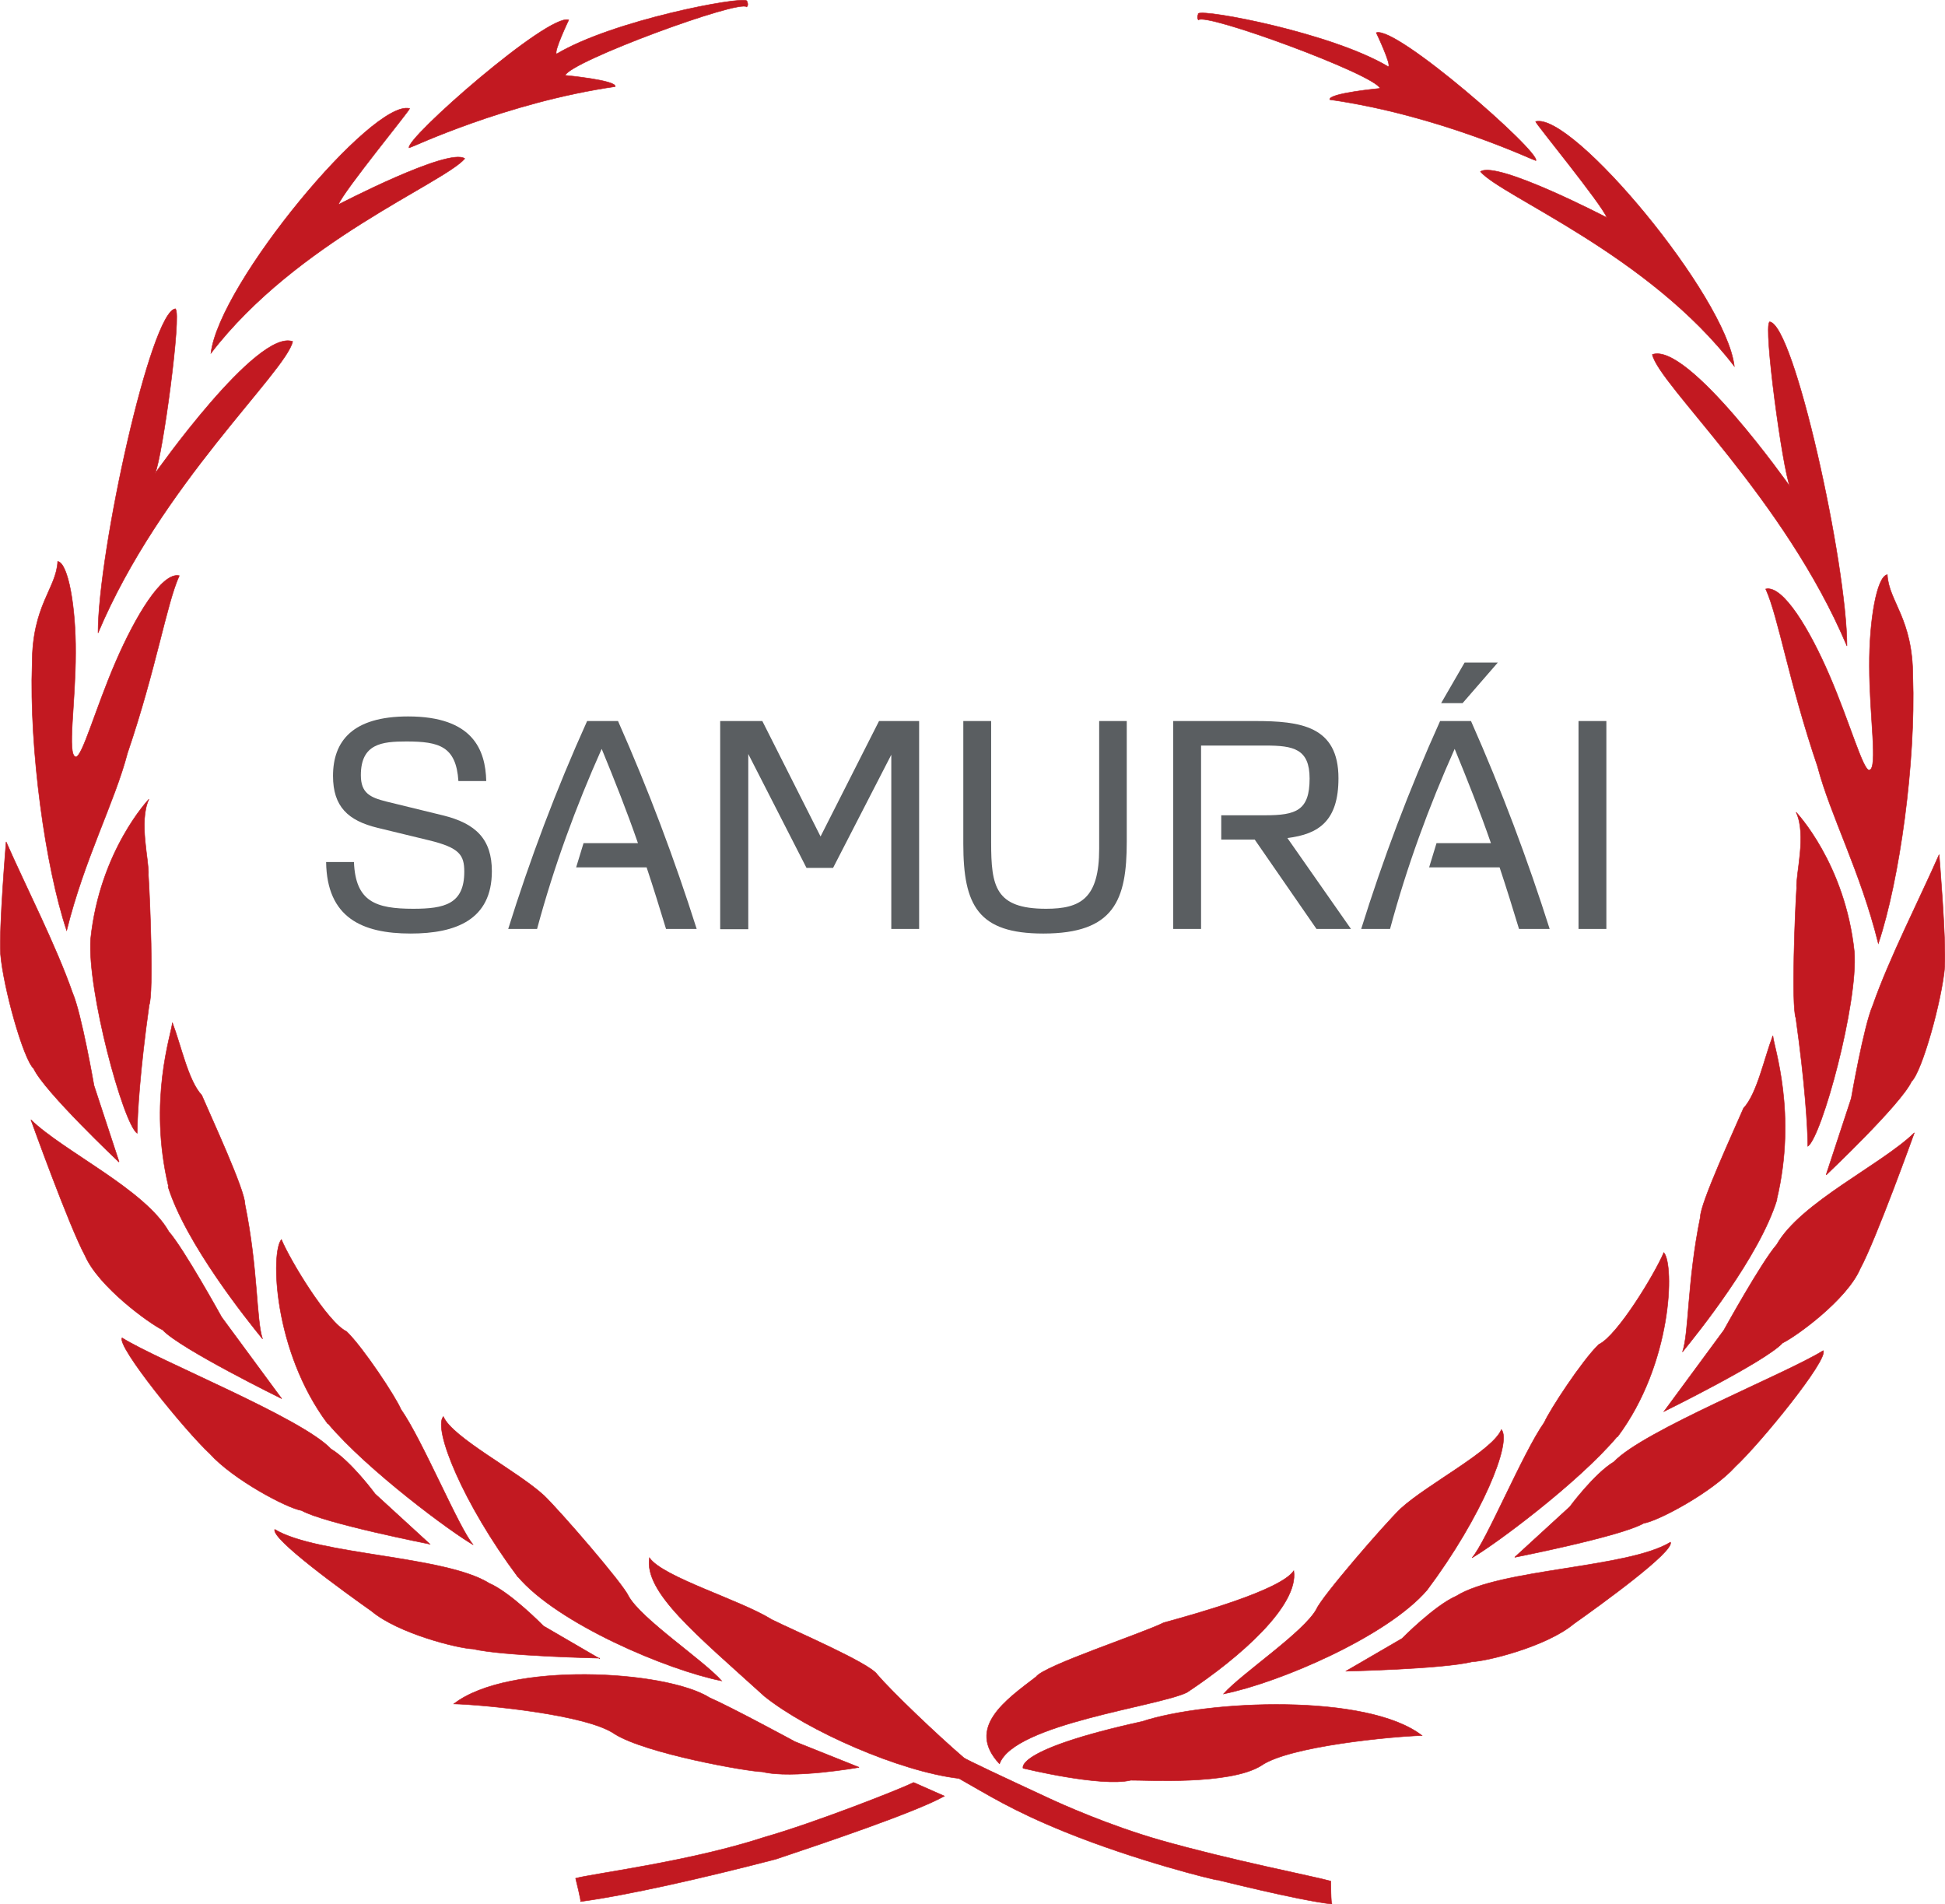 <?xml version="1.0" encoding="UTF-8"?><svg id="Capa_2" xmlns="http://www.w3.org/2000/svg" viewBox="0 0 76.16 74.56"><defs><style>.cls-1{fill:#c21921;}.cls-2{fill:#5a5e61;}.cls-3{fill:none;stroke:#c21921;stroke-miterlimit:3.86;stroke-width:.02px;}</style></defs><g id="Layer_1"><g><path class="cls-1" d="M29.24,.03c-.23-.18-5.23,.76-7.44,2.08-.15-.03,.47-1.33,.47-1.33-.79-.28-6.43,4.67-6.25,5.01,.06,0,3.78-1.78,8.07-2.4,.06-.25-1.96-.44-1.96-.44,.21-.55,6.84-2.99,7.11-2.68,.09-.08,0-.24,0-.24"/><path class="cls-3" d="M29.24,.03c-.23-.18-5.23,.76-7.44,2.08-.15-.03,.47-1.33,.47-1.33-.79-.28-6.43,4.67-6.25,5.01,.06,0,3.78-1.78,8.07-2.4,.06-.25-1.96-.44-1.96-.44,.21-.55,6.84-2.99,7.11-2.68,.09-.08,0-.24,0-.24Z"/><path class="cls-1" d="M16.04,4.25c-1.43-.39-7.46,6.84-7.78,9.58,3.35-4.37,9.1-6.65,9.94-7.62-.63-.45-4.95,1.8-4.95,1.8,.21-.54,2.79-3.68,2.79-3.76"/><path class="cls-3" d="M16.04,4.25c-1.43-.39-7.46,6.84-7.78,9.58,3.35-4.37,9.1-6.65,9.94-7.62-.63-.45-4.95,1.8-4.95,1.8,.21-.54,2.79-3.68,2.79-3.76Z"/><path class="cls-1" d="M6.87,12.09c-.96,.08-3.03,9.5-3.03,12.69,2.44-5.79,7.35-10.21,7.62-11.41-1.4-.5-5.39,5.17-5.39,5.17,.3-.69,1.05-6.29,.8-6.44"/><path class="cls-3" d="M6.87,12.09c-.96,.08-3.03,9.5-3.03,12.69,2.44-5.79,7.35-10.21,7.62-11.41-1.4-.5-5.39,5.17-5.39,5.17,.3-.69,1.05-6.29,.8-6.44Z"/><path class="cls-1" d="M2.26,21.98c-.05,1.06-1,1.71-1,4-.12,3.35,.52,7.97,1.35,10.45,.7-2.82,1.88-5.02,2.38-6.94,1.13-3.32,1.53-5.85,2.03-6.95-.68-.16-1.73,1.62-2.48,3.35-.8,1.84-1.33,3.8-1.58,3.74-.34-.07,0-2.11,0-4.07,.01-1.79-.29-3.51-.7-3.58"/><path class="cls-3" d="M2.26,21.98c-.05,1.06-1,1.71-1,4-.12,3.35,.52,7.97,1.35,10.45,.7-2.82,1.88-5.02,2.38-6.94,1.13-3.32,1.53-5.85,2.03-6.95-.68-.16-1.73,1.62-2.48,3.35-.8,1.84-1.33,3.8-1.58,3.74-.34-.07,0-2.11,0-4.07,.01-1.79-.29-3.51-.7-3.58Z"/><path class="cls-1" d="M4.65,45.49s-2.92-2.76-3.33-3.65c-.41-.38-1.19-3.18-1.3-4.49-.06-1.04,.22-4.39,.22-4.39,.77,1.75,1.96,4.07,2.6,5.91,.35,.8,.84,3.63,.84,3.63l.98,2.98Z"/><path class="cls-3" d="M4.65,45.49s-2.92-2.76-3.33-3.65c-.41-.38-1.19-3.18-1.3-4.49-.06-1.04,.22-4.39,.22-4.39,.77,1.75,1.96,4.07,2.6,5.91,.35,.8,.84,3.63,.84,3.63l.98,2.98Z"/><path class="cls-1" d="M3.55,36.76c.36-3.46,2.28-5.47,2.28-5.47-.41,.89,.02,2.43-.02,2.97,.06,.88,.21,4.6,.03,5.09-.36,2.57-.46,4.24-.47,5.02-.55-.39-1.96-5.6-1.82-7.61"/><path class="cls-3" d="M3.55,36.76c.36-3.46,2.28-5.47,2.28-5.47-.41,.89,.02,2.43-.02,2.97,.06,.88,.21,4.6,.03,5.09-.36,2.57-.46,4.24-.47,5.02-.55-.39-1.96-5.6-1.82-7.61Z"/><path class="cls-1" d="M11.03,54.76s-3.99-1.96-4.66-2.69c-.52-.25-2.51-1.69-3.04-2.91-.62-1.14-2.12-5.32-2.12-5.32,1.27,1.24,4.47,2.73,5.4,4.38,.59,.67,2.07,3.35,2.07,3.35l2.35,3.19Z"/><path class="cls-3" d="M11.03,54.76s-3.99-1.96-4.66-2.69c-.52-.25-2.51-1.69-3.04-2.91-.62-1.14-2.12-5.32-2.12-5.32,1.27,1.24,4.47,2.73,5.4,4.38,.59,.67,2.07,3.35,2.07,3.35l2.35,3.19Z"/><path class="cls-1" d="M6.6,46.46c-.81-3.39,.12-5.99,.15-6.42,.35,.92,.62,2.27,1.15,2.84,.35,.82,1.7,3.73,1.69,4.26,.52,2.55,.44,4.54,.69,5.28-.58-.71-3-3.72-3.7-5.96"/><path class="cls-3" d="M6.6,46.46c-.81-3.39,.12-5.99,.15-6.42,.35,.92,.62,2.27,1.15,2.84,.35,.82,1.7,3.73,1.69,4.26,.52,2.55,.44,4.54,.69,5.28-.58-.71-3-3.72-3.7-5.96Z"/><path class="cls-1" d="M16.85,60.46s-4.16-.82-5.04-1.32c-.57-.09-2.68-1.21-3.59-2.22-.97-.9-3.65-4.2-3.44-4.54,1.46,.91,7.03,3.13,8.18,4.35,.78,.47,1.73,1.76,1.73,1.76l2.15,1.97Z"/><path class="cls-3" d="M16.85,60.46s-4.16-.82-5.04-1.32c-.57-.09-2.68-1.21-3.59-2.22-.97-.9-3.65-4.2-3.44-4.54,1.46,.91,7.03,3.13,8.18,4.35,.78,.47,1.73,1.76,1.73,1.76l2.15,1.97Z"/><path class="cls-1" d="M12.83,55.74c-2.14-2.87-2.23-6.73-1.81-7.21,.35,.84,1.82,3.26,2.55,3.6,.66,.64,1.93,2.57,2.13,3.05,.84,1.19,2.29,4.7,2.83,5.3-.82-.46-4.14-2.91-5.69-4.75"/><path class="cls-3" d="M12.83,55.74c-2.14-2.87-2.23-6.73-1.81-7.21,.35,.84,1.82,3.26,2.55,3.6,.66,.64,1.93,2.57,2.13,3.05,.84,1.19,2.29,4.7,2.83,5.3-.82-.46-4.14-2.91-5.69-4.75Z"/><path class="cls-1" d="M23.48,64.92s-3.79-.08-4.96-.36c-.58-.02-2.92-.6-3.97-1.48-1.09-.77-3.95-2.84-3.79-3.2,1.67,1.01,6.66,1.02,8.4,2.11,.85,.37,2.12,1.67,2.12,1.67l2.2,1.28Z"/><path class="cls-3" d="M23.48,64.92s-3.79-.08-4.96-.36c-.58-.02-2.92-.6-3.97-1.48-1.09-.77-3.95-2.84-3.79-3.2,1.67,1.01,6.66,1.02,8.4,2.11,.85,.37,2.12,1.67,2.12,1.67l2.2,1.28Z"/><path class="cls-1" d="M20.27,61.73c-2.14-2.87-3.32-5.78-2.91-6.27,.35,.83,2.9,2.13,3.95,3.1,.66,.64,3.09,3.45,3.3,3.93,.51,.91,2.92,2.5,3.65,3.32-2.15-.43-6.44-2.25-7.99-4.09"/><path class="cls-3" d="M20.27,61.73c-2.14-2.87-3.32-5.78-2.91-6.27,.35,.83,2.9,2.13,3.95,3.1,.66,.64,3.09,3.45,3.3,3.93,.51,.91,2.92,2.5,3.65,3.32-2.15-.43-6.44-2.25-7.99-4.09Z"/><path class="cls-1" d="M33.62,69.2s-2.6,.46-3.77,.17c-.58-.01-4.55-.71-5.78-1.48-1.09-.77-5.18-1.15-6.3-1.18,2.14-1.66,8.29-1.33,10.02-.24,.85,.37,3.34,1.72,3.34,1.72l2.5,1Z"/><path class="cls-3" d="M33.62,69.2s-2.6,.46-3.77,.17c-.58-.01-4.55-.71-5.78-1.48-1.09-.77-5.18-1.15-6.3-1.18,2.14-1.66,8.29-1.33,10.02-.24,.85,.37,3.34,1.72,3.34,1.72l2.5,1Z"/><path class="cls-1" d="M29.93,66.41c-2.69-2.44-4.71-4.07-4.5-5.42,.52,.76,3.56,1.65,4.79,2.42,.86,.43,3.83,1.7,4.13,2.15,.57,.67,2.33,2.35,3.39,3.26,.08,.07,1.55,.76,3.34,1.59,.45,.21,2.31,1.05,4.33,1.63,2.77,.79,6.07,1.43,6.7,1.61,0,0,0,.94,.05,.9-1.43-.17-4.5-.96-4.47-.94-.14,0-3.2-.76-5.97-1.88-2.1-.85-3.05-1.47-4.17-2.1-2.31-.27-5.93-1.86-7.62-3.22"/><path class="cls-3" d="M29.93,66.41c-2.69-2.44-4.71-4.07-4.5-5.42,.52,.76,3.56,1.65,4.79,2.42,.86,.43,3.83,1.7,4.13,2.15,.57,.67,2.33,2.35,3.39,3.26,.08,.07,1.55,.76,3.34,1.59,.45,.21,2.31,1.05,4.33,1.63,2.77,.79,6.07,1.43,6.7,1.61,0,0,0,.94,.05,.9-1.43-.17-4.5-.96-4.47-.94-.14,0-3.2-.76-5.97-1.88-2.1-.85-3.05-1.47-4.17-2.1-2.31-.27-5.93-1.86-7.62-3.22Z"/><path class="cls-1" d="M46.92,.53c.23-.18,5.23,.76,7.44,2.08,.15-.03-.47-1.33-.47-1.33,.79-.28,6.43,4.67,6.25,5.01-.06,0-3.78-1.78-8.07-2.39-.06-.25,1.97-.44,1.97-.44-.21-.55-6.84-2.98-7.11-2.68-.09-.08,0-.25,0-.25"/><path class="cls-3" d="M46.92,.53c.23-.18,5.23,.76,7.44,2.08,.15-.03-.47-1.33-.47-1.33,.79-.28,6.43,4.67,6.25,5.01-.06,0-3.78-1.78-8.07-2.39-.06-.25,1.97-.44,1.97-.44-.21-.55-6.84-2.98-7.11-2.68-.09-.08,0-.25,0-.25Z"/><path class="cls-1" d="M60.13,4.76c1.43-.39,7.46,6.84,7.78,9.58-3.35-4.37-9.11-6.65-9.94-7.62,.63-.45,4.95,1.8,4.95,1.8-.21-.54-2.79-3.68-2.79-3.76"/><path class="cls-3" d="M60.13,4.76c1.43-.39,7.46,6.84,7.78,9.58-3.35-4.37-9.11-6.65-9.94-7.62,.63-.45,4.95,1.8,4.95,1.8-.21-.54-2.79-3.68-2.79-3.76Z"/><path class="cls-1" d="M69.29,12.6c.96,.08,3.03,9.5,3.03,12.69-2.44-5.78-7.35-10.21-7.62-11.41,1.4-.5,5.39,5.17,5.39,5.17-.29-.69-1.05-6.29-.8-6.44"/><path class="cls-3" d="M69.29,12.6c.96,.08,3.03,9.5,3.03,12.69-2.44-5.78-7.35-10.21-7.62-11.41,1.4-.5,5.39,5.17,5.39,5.17-.29-.69-1.05-6.29-.8-6.44Z"/><path class="cls-1" d="M73.9,22.49c.05,1.06,1,1.71,1,4,.12,3.35-.52,7.97-1.35,10.45-.7-2.82-1.88-5.02-2.38-6.93-1.13-3.33-1.53-5.85-2.03-6.95,.68-.16,1.73,1.61,2.48,3.35,.8,1.84,1.34,3.8,1.58,3.74,.34-.07,0-2.11,0-4.07-.01-1.79,.29-3.51,.7-3.58"/><path class="cls-3" d="M73.9,22.49c.05,1.06,1,1.71,1,4,.12,3.35-.52,7.97-1.35,10.45-.7-2.82-1.88-5.02-2.38-6.93-1.13-3.33-1.53-5.85-2.03-6.95,.68-.16,1.73,1.61,2.48,3.35,.8,1.84,1.34,3.8,1.58,3.74,.34-.07,0-2.11,0-4.07-.01-1.79,.29-3.51,.7-3.58Z"/><path class="cls-1" d="M71.52,45.99s2.92-2.76,3.33-3.65c.41-.38,1.19-3.18,1.3-4.49,.06-1.04-.22-4.39-.22-4.39-.77,1.75-1.96,4.07-2.6,5.91-.35,.8-.84,3.63-.84,3.63l-.98,2.98Z"/><path class="cls-3" d="M71.52,45.99s2.92-2.76,3.33-3.65c.41-.38,1.19-3.18,1.3-4.49,.06-1.04-.22-4.39-.22-4.39-.77,1.75-1.96,4.07-2.6,5.91-.35,.8-.84,3.63-.84,3.63l-.98,2.98Z"/><path class="cls-1" d="M72.61,37.27c-.36-3.46-2.28-5.47-2.28-5.47,.42,.89-.02,2.43,.02,2.97-.06,.88-.21,4.59-.03,5.09,.36,2.57,.46,4.24,.47,5.02,.55-.39,1.97-5.6,1.82-7.61"/><path class="cls-3" d="M72.61,37.27c-.36-3.46-2.28-5.47-2.28-5.47,.42,.89-.02,2.43,.02,2.97-.06,.88-.21,4.59-.03,5.09,.36,2.57,.46,4.24,.47,5.02,.55-.39,1.97-5.6,1.82-7.61Z"/><path class="cls-1" d="M65.14,55.27s3.99-1.96,4.66-2.69c.52-.25,2.52-1.69,3.04-2.91,.62-1.14,2.12-5.32,2.12-5.32-1.27,1.24-4.46,2.73-5.39,4.38-.59,.67-2.07,3.35-2.07,3.35l-2.35,3.19Z"/><path class="cls-3" d="M65.14,55.27s3.99-1.96,4.66-2.69c.52-.25,2.52-1.69,3.04-2.91,.62-1.14,2.12-5.32,2.12-5.32-1.27,1.24-4.46,2.73-5.39,4.38-.59,.67-2.07,3.35-2.07,3.35l-2.35,3.19Z"/><path class="cls-1" d="M69.57,46.97c.81-3.39-.12-5.99-.15-6.42-.35,.92-.62,2.27-1.15,2.84-.35,.82-1.7,3.73-1.69,4.26-.52,2.55-.44,4.54-.7,5.28,.58-.71,3.01-3.72,3.7-5.96"/><path class="cls-3" d="M69.57,46.97c.81-3.39-.12-5.99-.15-6.42-.35,.92-.62,2.27-1.15,2.84-.35,.82-1.7,3.73-1.69,4.26-.52,2.55-.44,4.54-.7,5.28,.58-.71,3.01-3.72,3.7-5.96Z"/><path class="cls-1" d="M59.32,60.97s4.16-.82,5.04-1.33c.57-.09,2.68-1.21,3.59-2.22,.97-.9,3.66-4.2,3.44-4.54-1.46,.91-7.04,3.13-8.19,4.35-.78,.47-1.73,1.76-1.73,1.76l-2.15,1.97Z"/><path class="cls-3" d="M59.32,60.97s4.16-.82,5.04-1.33c.57-.09,2.68-1.21,3.59-2.22,.97-.9,3.66-4.2,3.44-4.54-1.46,.91-7.04,3.13-8.19,4.35-.78,.47-1.73,1.76-1.73,1.76l-2.15,1.97Z"/><path class="cls-1" d="M63.34,56.25c2.14-2.86,2.23-6.72,1.81-7.21-.35,.83-1.82,3.26-2.55,3.6-.66,.64-1.92,2.57-2.13,3.05-.84,1.19-2.29,4.7-2.83,5.3,.82-.46,4.14-2.91,5.69-4.75"/><path class="cls-3" d="M63.34,56.25c2.14-2.86,2.23-6.72,1.81-7.21-.35,.83-1.82,3.26-2.55,3.6-.66,.64-1.92,2.57-2.13,3.05-.84,1.19-2.29,4.7-2.83,5.3,.82-.46,4.14-2.91,5.69-4.75Z"/><path class="cls-1" d="M52.69,65.43s3.79-.08,4.96-.37c.58-.02,2.92-.6,3.97-1.48,1.09-.77,3.95-2.84,3.79-3.2-1.67,1.02-6.66,1.03-8.39,2.11-.85,.37-2.12,1.66-2.12,1.66l-2.2,1.28Z"/><path class="cls-3" d="M52.69,65.43s3.79-.08,4.96-.37c.58-.02,2.92-.6,3.97-1.48,1.09-.77,3.95-2.84,3.79-3.2-1.67,1.02-6.66,1.03-8.39,2.11-.85,.37-2.12,1.66-2.12,1.66l-2.2,1.28Z"/><path class="cls-1" d="M55.89,62.24c2.14-2.86,3.32-5.78,2.9-6.27-.35,.84-2.89,2.13-3.95,3.1-.66,.64-3.09,3.45-3.29,3.93-.5,.91-2.92,2.51-3.64,3.32,2.15-.43,6.43-2.25,7.99-4.09"/><path class="cls-3" d="M55.89,62.24c2.14-2.86,3.32-5.78,2.9-6.27-.35,.84-2.89,2.13-3.95,3.1-.66,.64-3.09,3.45-3.29,3.93-.5,.91-2.92,2.51-3.64,3.32,2.15-.43,6.43-2.25,7.99-4.09Z"/><path class="cls-1" d="M40.06,69.23s3.05,.75,4.22,.47c.58-.01,3.86,.2,5.1-.57,1.09-.77,5.18-1.15,6.3-1.18-2.14-1.66-8.4-1.39-10.96-.55-4.99,1.1-4.66,1.82-4.66,1.82"/><path class="cls-3" d="M40.06,69.23s3.05,.75,4.22,.47c.58-.01,3.86,.2,5.1-.57,1.09-.77,5.18-1.15,6.3-1.18-2.14-1.66-8.4-1.39-10.96-.55-4.99,1.1-4.66,1.82-4.66,1.82Z"/><path class="cls-1" d="M35.77,69.79c-.52,.26-3.82,1.56-5.84,2.14-2.93,.96-6.76,1.43-7.39,1.61,0,0,.24,.96,.19,.91,1.81-.24,4.89-.94,7.65-1.66,1.88-.63,5.48-1.84,6.6-2.47l-1.2-.53Z"/><path class="cls-3" d="M35.77,69.79c-.52,.26-3.82,1.56-5.84,2.14-2.93,.96-6.76,1.43-7.39,1.61,0,0,.24,.96,.19,.91,1.81-.24,4.89-.94,7.65-1.66,1.88-.63,5.48-1.84,6.6-2.47l-1.2-.53Z"/><path class="cls-1" d="M39.14,69.05c.58-1.56,6.23-2.24,7.34-2.79,2.1-1.39,4.38-3.41,4.18-4.76-.52,.76-3.78,1.67-5.09,2.03-.86,.43-4.69,1.68-5,2.12-1.19,.91-2.75,1.99-1.44,3.4"/><path class="cls-3" d="M39.14,69.05c.58-1.56,6.23-2.24,7.34-2.79,2.1-1.39,4.38-3.41,4.18-4.76-.52,.76-3.78,1.67-5.09,2.03-.86,.43-4.69,1.68-5,2.12-1.19,.91-2.75,1.99-1.44,3.4Z"/></g><g><path class="cls-2" d="M17.95,30.58c-.09-1.36-.75-1.55-2.04-1.55-.96,0-1.78,.09-1.78,1.32,0,.7,.36,.87,.99,1.03l2.21,.54c1.32,.32,1.93,.95,1.93,2.19,0,1.9-1.41,2.44-3.18,2.44-1.9,0-3.28-.62-3.31-2.8h1.09c.06,1.55,.85,1.83,2.32,1.83,1.22,0,2-.18,2-1.45,0-.66-.19-.94-1.38-1.23l-2.02-.49c-1.15-.28-1.74-.83-1.74-2.03,0-1.36,.76-2.33,2.94-2.33,2.54,0,3.03,1.31,3.06,2.53h-1.09Z"/><path class="cls-2" d="M24.98,33.01c-.43-1.24-.91-2.45-1.42-3.69-1.01,2.26-1.87,4.6-2.53,7.05h-1.13c.85-2.72,1.87-5.44,3.09-8.14h1.21c1.2,2.71,2.22,5.43,3.08,8.14h-1.2c-.24-.79-.49-1.6-.76-2.41h-2.76l.29-.95h2.13Z"/><path class="cls-2" d="M28.2,36.37v-8.14h1.65l2.28,4.52,2.29-4.52h1.57v8.14h-1.09v-6.82l-2.28,4.43h-1.04l-2.28-4.46v6.86h-1.09Z"/><path class="cls-2" d="M43.03,28.23h1.09v4.73c0,2.28-.49,3.59-3.27,3.59-2.55,0-3.13-1.1-3.13-3.51v-4.81h1.09v4.76c0,1.71,.16,2.59,2.15,2.59,1.35,0,2.08-.4,2.08-2.35v-5Z"/><path class="cls-2" d="M47.03,36.37h-1.09v-8.14h3.2c1.78,0,3.27,.19,3.27,2.24,0,1.66-.76,2.19-2,2.34l2.49,3.56h-1.35l-2.42-3.5h-1.31v-.95h1.71c1.23,0,1.75-.19,1.75-1.44,0-1.16-.63-1.29-1.72-1.29h-2.53v7.19Z"/><path class="cls-2" d="M58.38,33.01c-.43-1.24-.91-2.45-1.42-3.69-1.01,2.26-1.87,4.6-2.53,7.05h-1.13c.85-2.72,1.87-5.44,3.09-8.14h1.21c1.2,2.71,2.22,5.43,3.08,8.14h-1.2c-.24-.79-.49-1.6-.76-2.41h-2.76l.29-.95h2.13Zm-1.95-5.48l.92-1.59h1.3l-1.38,1.59h-.84Z"/><path class="cls-2" d="M61.81,36.37v-8.14h1.09v8.14h-1.09Z"/></g></g></svg>